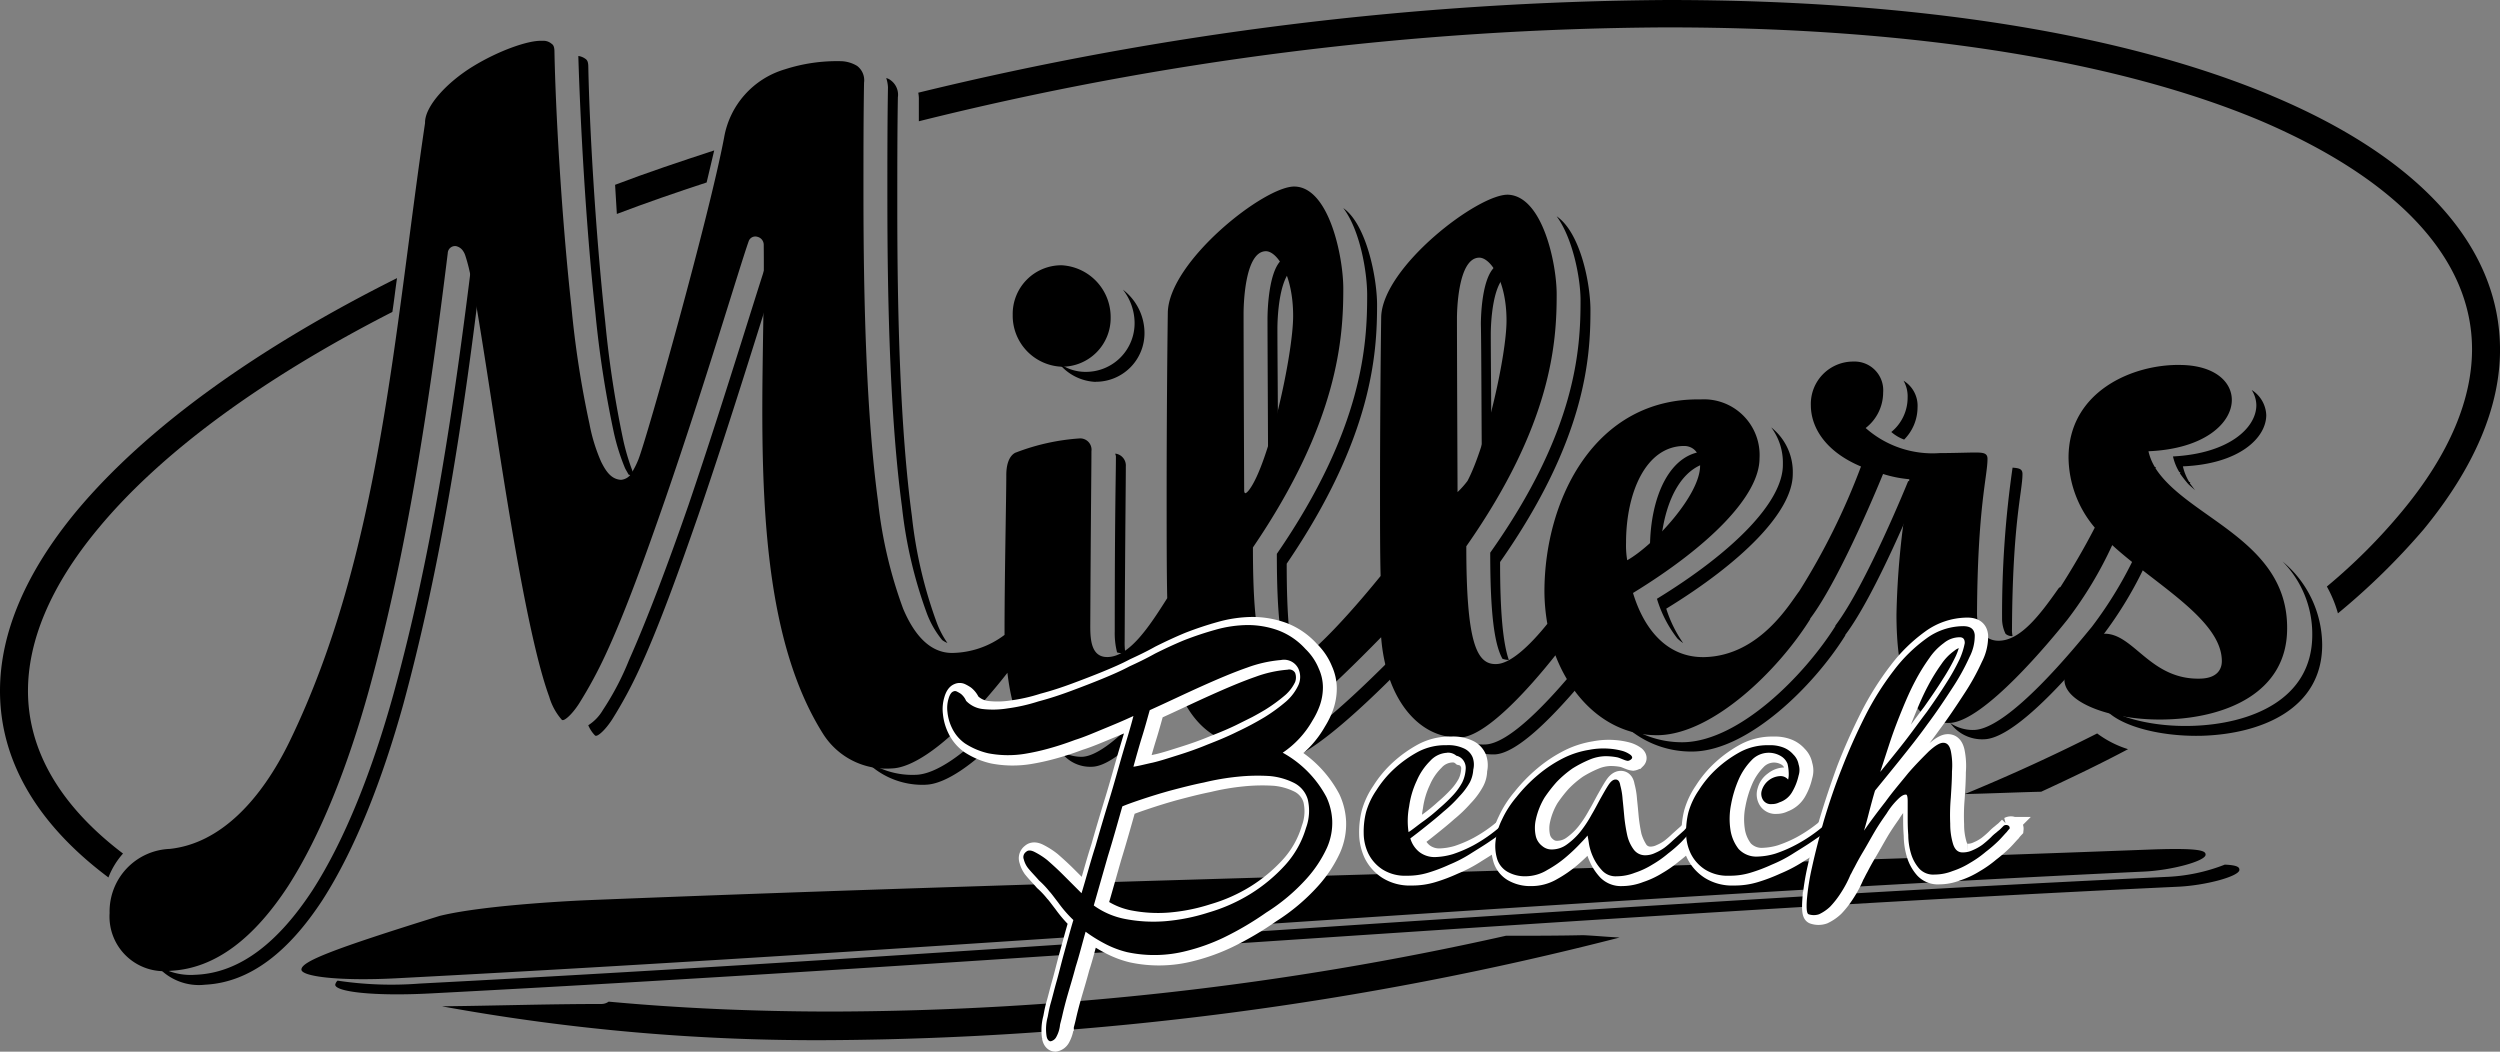 <?xml version="1.0" encoding="UTF-8"?>
<svg xmlns="http://www.w3.org/2000/svg" id="millers_beach_logo" width="235.433" height="99.038" viewBox="0 0 235.433 99.038">
  <rect x="0" y="0" width="235.433" height="99.038" fill="#808080" stroke="none"/>
  <g id="Group_68" data-name="Group 68" transform="translate(0 0)">
    <g id="Group_65" data-name="Group 65" transform="translate(0 5.271)">
      <path id="Path_399" data-name="Path 399" d="M199.883,74.349c2.635-.055,7.193-5.051,9.663-7.961a4.663,4.663,0,0,1,1.318-1.592c0-.055.055-.055.11-.11a36.859,36.859,0,0,0,4.228-7.028c2.141,1.922,4.832,3.788,6.973,5.655a3.551,3.551,0,0,0-.439-.494c-2.2-2.031-5.161-4.008-7.467-6.094a37.979,37.979,0,0,1-4.228,7.028c-1.537,1.867-7.8,9.608-11.091,9.718a3.764,3.764,0,0,1-2.251-.659,3.692,3.692,0,0,0,3.184,1.537M172.595,75.5c5.106-.165,11.2-6.094,14.22-10.926v-.055c2.91-3.843,6.863-13.616,6.863-13.616a1.313,1.313,0,0,0,.384.165c.055-.275.055-.549.11-.714a6.07,6.07,0,0,1-1.428-.329s-3.953,9.773-6.863,13.616V63.7c-3.02,4.777-9.059,10.761-14.22,10.926a9.158,9.158,0,0,1-6.369-2.361A9.208,9.208,0,0,0,172.595,75.5Zm16.8-26.574c.055-.11.055-.165.11-.275a17.346,17.346,0,0,1-1.482-.988A10.394,10.394,0,0,0,189.4,48.928ZM153.762,75.776c2.251-.055,5.875-3.953,8.455-7.028a13.1,13.1,0,0,1-.659-1.208c-2.581,3.13-6.369,7.247-8.675,7.3a5.755,5.755,0,0,1-3.9-1.373A5.926,5.926,0,0,0,153.762,75.776Zm-1.153-26.135a15.943,15.943,0,0,0,.878-2.086c0-4.008-.055-9.334-.055-11.365,0-.494.055-5.6,2.031-5.71a2.909,2.909,0,0,0-.439-.824,1.4,1.4,0,0,0-.384-.11c-2.086-.055-2.141,5.161-2.141,5.71.055,2.581.055,10.761.11,14.385Zm66.874,23.444c-3.4.11-6.7-.659-8.4-1.867,1.1,1.757,5.161,2.91,9.334,2.8,5.49-.165,11.31-2.471,11.31-8.565a10.273,10.273,0,0,0-3.734-7.851,9.726,9.726,0,0,1,2.8,6.918C230.794,70.67,224.919,72.921,219.484,73.086ZM118.239,66.168a1.07,1.07,0,0,0,.439.055c.11,0,.22-.055.329-.055a6.645,6.645,0,0,1-.055-1.043c.055-11.365.11-14.66.11-16.471a1.131,1.131,0,0,0-.988-1.208c0,.11.055.165.055.275,0,1.812-.11,5.106-.11,16.471A7.261,7.261,0,0,0,118.239,66.168Zm51.227-10.487c.384-3.9,2.032-7.247,5-7.467v-.055a2.276,2.276,0,0,0-.165-.878,1.237,1.237,0,0,0-.384-.055c-3.624-.055-5.491,4.337-5.491,9.114V56.5C168.751,56.23,169.081,55.955,169.465,55.681ZM114.944,76a3.731,3.731,0,0,1-2.086-.6,3.405,3.405,0,0,0,3.02,1.537c2.471-.055,6.644-5,9.224-8.346a13.476,13.476,0,0,1-.439-1.592C122.192,70.231,117.58,75.886,114.944,76ZM69.812,71.6a4.2,4.2,0,0,1-1.373,1.428,3.118,3.118,0,0,0,.659.988h.055c.165.055.824-.439,1.537-1.537a41.125,41.125,0,0,0,2.526-4.667c1.812-3.9,3.734-9.224,5.6-14.6,3.239-9.444,6.149-19.107,7.412-22.95V27.57a.779.779,0,0,0-.494.439c-.878,2.306-4.173,13.452-7.851,24.268-1.867,5.381-3.843,10.652-5.6,14.6A26.128,26.128,0,0,1,69.812,71.6Zm30.417,7.028c1.867-.055,4.612-1.977,7.357-4.887q1.153-1.235,2.306-2.635a13.5,13.5,0,0,1-.384-1.592c-.933,1.153-1.922,2.306-2.855,3.294-2.69,2.855-5.436,4.832-7.357,4.887a7.576,7.576,0,0,1-5-1.592A7.47,7.47,0,0,0,100.23,78.631Zm33.437-2.251c2.251-.055,7.028-4.337,11.365-8.73a6.95,6.95,0,0,1-.329-1.537c-4.557,4.612-9.608,9.279-11.969,9.334a5.618,5.618,0,0,1-3.843-1.373A6,6,0,0,0,133.667,76.38ZM69.1,34.1a99.17,99.17,0,0,0,1.7,11.146,19.985,19.985,0,0,0,1.1,3.569c.11.22.22.384.329.6a1.625,1.625,0,0,0,.549.11,20.417,20.417,0,0,1-1.043-3.349,99.173,99.173,0,0,1-1.7-11.146c-.933-8.565-1.482-18.448-1.592-23.993,0-.494-.11-.659-.275-.769A1.483,1.483,0,0,0,67.506,10v.11C67.671,15.6,68.165,25.538,69.1,34.1Zm27.507-10.6c0,10.1.275,20.754,1.373,28.935a42.235,42.235,0,0,0,2.361,10.1,8.862,8.862,0,0,0,1.428,2.471,2.225,2.225,0,0,0,.494.275,8.564,8.564,0,0,1-.988-1.867,42.236,42.236,0,0,1-2.361-10.1c-1.1-8.181-1.373-18.887-1.373-28.99,0-3.624,0-7.138.055-10.432a1.687,1.687,0,0,0-.659-1.592,1.1,1.1,0,0,0-.439-.22,3.123,3.123,0,0,1,.165.878C96.606,16.369,96.606,19.883,96.606,23.507Zm36.677,33.382c0,5.875.384,8.895,1.153,10.322a1.974,1.974,0,0,0,.6.11c-.549-1.647-.824-4.557-.824-9.5,8.071-11.859,8.51-19.766,8.51-24.378,0-2.526-.988-7.577-3.184-9.114,1.592,2.086,2.251,6.04,2.251,8.181C141.793,37.178,141.409,45.084,133.283,56.889Zm-17.076-16.2a4.582,4.582,0,0,0,4.612-4.667,5.152,5.152,0,0,0-2.032-4.008,5.118,5.118,0,0,1,1.1,3.075,4.582,4.582,0,0,1-4.612,4.667,4.185,4.185,0,0,1-2.581-.878A4.726,4.726,0,0,0,116.207,40.692ZM58.392,29.985a.5.5,0,0,1,.165-.384v-.11q-.165-.659-.329-1.153a.681.681,0,0,0-.714.659c-1.7,13.781-3.734,27.727-7.412,41.069-1.977,7.138-4.557,13.726-7.632,18.5-3.13,4.777-6.753,7.8-11.036,7.961a5.909,5.909,0,0,1-3.734-.988,5.21,5.21,0,0,0,4.667,1.922c4.283-.22,7.906-3.184,11.036-7.961,3.075-4.777,5.655-11.365,7.632-18.5C54.658,57.657,56.745,43.767,58.392,29.985ZM222.558,86.153a16.855,16.855,0,0,1-5.436,1.153C162.218,89.887,107.313,94.5,52.572,97.354a34.123,34.123,0,0,1-7.742-.275.7.7,0,0,0-.22.384c0,.659,3.569,1.1,8.895.824,54.74-2.855,109.7-7.467,164.551-10.048,2.69-.11,5.875-.988,5.875-1.592C223.931,86.428,223.821,86.208,222.558,86.153Zm-30.2-40.026a4.325,4.325,0,0,0,1.263-3.02,2.759,2.759,0,0,0-1.318-2.526,2.979,2.979,0,0,1,.384,1.592,4.174,4.174,0,0,1-1.537,3.239A3.9,3.9,0,0,0,192.361,46.127Zm10.212,18.5a2.673,2.673,0,0,1-.055-.659c.055-10.1.988-12.958.988-14.6,0-.494-.329-.549-.933-.6a96.664,96.664,0,0,0-.988,14.22,3.2,3.2,0,0,0,.329,1.428A.875.875,0,0,0,202.573,64.63ZM218.386,49.2a.192.192,0,0,0-.055.11,12.063,12.063,0,0,0,.769.988c.22.22.439.384.659.6l-.494-.659a.192.192,0,0,1,.055-.11h-.11a4.961,4.961,0,0,1-.6-1.482c5.326-.22,7.851-2.69,7.851-4.832a2.931,2.931,0,0,0-1.373-2.361,2.721,2.721,0,0,1,.439,1.428c0,2.141-2.581,4.557-7.851,4.832a4.963,4.963,0,0,0,.6,1.482Zm-84.993-1.757c0-4.118-.055-9.663-.055-11.75,0-.549.055-5.71,2.032-5.875A2.911,2.911,0,0,0,134.93,29a1.018,1.018,0,0,0-.384-.11c-2.086-.055-2.141,5.326-2.141,5.875,0,2.635.055,11.146.055,14.879A22.029,22.029,0,0,0,133.392,47.445Zm19.986,9.334c0,5.71.384,8.62,1.153,9.993a1.974,1.974,0,0,0,.6.11c-.549-1.592-.824-4.447-.824-9.224,8.071-11.53,8.51-19.217,8.51-23.719,0-2.471-.933-7.3-3.184-8.84,1.537,2.086,2.251,5.875,2.251,7.906C161.888,37.617,161.5,45.3,153.378,56.779Zm15.7,4.337A11.441,11.441,0,0,0,171,64.85a3.846,3.846,0,0,0,.549.439,11.879,11.879,0,0,1-1.592-3.239c7.083-4.337,11.914-9.114,11.914-12.683a5.353,5.353,0,0,0-2.032-4.392,5.542,5.542,0,0,1,1.1,3.459C181,52,176.164,56.779,169.081,61.117Z" transform="translate(-13.04 -10)"></path>
      <path id="Path_400" data-name="Path 400" d="M37.951,51.284c.165-1.043.275-2.086.439-3.184-13.067,6.534-23.554,14-30.2,21.962C3.416,75.827,1,81.537,1,86.973c0,6.753,3.679,12.683,10.212,17.57a7.3,7.3,0,0,1,1.373-2.251c-5.93-4.5-8.95-9.718-8.95-15.318,0-4.612,2.031-9.773,6.589-15.264,5.985-7.247,15.593-14.22,27.727-20.425" transform="translate(-1 -27.181)"></path>
    </g>
    <path id="Path_401" data-name="Path 401" d="M115.12,29.22c.275-1.1.494-2.141.714-3.02-3.184,1.043-6.314,2.086-9.334,3.239.055.933.11,1.812.165,2.745,2.745-1.043,5.6-2.031,8.455-2.965" transform="translate(-48.575 -12.035)"></path>
    <g id="Group_66" data-name="Group 66" transform="translate(41.618)">
      <path id="Path_402" data-name="Path 402" d="M184.3,160.8c-2.416.055-4.887.055-7.3.055a292.38,292.38,0,0,1-63.415,7.138c-7.522,0-14.55-.329-21.084-.933a1.177,1.177,0,0,1-.659.22c-5,0-9.993.165-15.044.22a196.368,196.368,0,0,0,36.732,3.185,305.961,305.961,0,0,0,74.177-9.663c-1.1-.055-2.251-.165-3.4-.22" transform="translate(-76.8 -72.732)"></path>
      <path id="Path_403" data-name="Path 403" d="M285.935,9.4c-13.616-5.71-33-9-56.882-9A305.337,305.337,0,0,0,158.5,9.13a3.129,3.129,0,0,1,.055.714V11.82a296.449,296.449,0,0,1,70.224-8.84h.275c23.609,0,42.771,3.294,55.839,8.785,13.122,5.6,19.931,13.122,19.931,21.523,0,4.612-2.031,9.773-6.589,15.264a53.892,53.892,0,0,1-7.083,7.083,11.606,11.606,0,0,1,1.043,2.526,65.036,65.036,0,0,0,8.071-7.906c4.777-5.82,7.193-11.53,7.193-16.911,0-10.048-8.016-18.283-21.523-23.939" transform="translate(-113.642 -0.4)"></path>
    </g>
    <path id="Path_404" data-name="Path 404" d="M338,131.91c2.416-.055,4.832-.165,7.193-.22,2.855-1.318,5.6-2.635,8.181-4.008a9.691,9.691,0,0,1-2.91-1.482c-3.9,1.977-8.071,3.9-12.464,5.71" transform="translate(-152.969 -57.13)"></path>
    <path id="Path_405" data-name="Path 405" d="M212.188,83.551c-48.866,1.867-98.28,2.8-147.42,4.777,0,0-9.444.384-13.891,1.482-10.048,3.13-13.013,4.283-13.013,5.051,0,.659,3.569,1.1,8.895.824,54.74-2.855,109.7-7.467,164.551-10.048,2.635-.11,5.875-.988,5.875-1.592,0-.329-.275-.659-5-.494M109.46,38.09a4.582,4.582,0,0,0,4.612-4.667,4.884,4.884,0,0,0-4.612-4.887,4.582,4.582,0,0,0-4.612,4.667A4.809,4.809,0,0,0,109.46,38.09Zm103,9.553a.192.192,0,0,1,.055-.11h-.11a4.962,4.962,0,0,1-.6-1.482c5.326-.22,7.851-2.69,7.851-4.832,0-1.7-1.592-3.239-4.777-3.294-4.5-.11-10.6,2.471-10.6,8.73a10.377,10.377,0,0,0,2.471,6.589c-1.043,2.031-2.251,4.063-3.239,5.6-.055,0-.11.055-.165.11-1.7,2.416-3.569,4.941-5.655,4.941-1.482,0-2.031-1.373-2.031-2.526.055-10.1.988-12.958.988-14.6,0-.549-.384-.6-1.208-.6-.439,0-2.141.055-3.294.055a9.5,9.5,0,0,1-6.973-2.361,4.241,4.241,0,0,0,1.647-3.349,2.7,2.7,0,0,0-2.8-2.91,3.987,3.987,0,0,0-4.008,4.118c0,2.031,1.318,4.337,4.722,5.765a64.387,64.387,0,0,1-5.82,11.75h0c-.824,1.043-3.679,6.094-8.95,6.2-3.459.055-5.655-2.581-6.7-6.04,7.083-4.337,11.914-9.114,11.914-12.683a5.245,5.245,0,0,0-5.545-5.545C159.7,41,154.922,50.553,154.922,59.283a18.165,18.165,0,0,0,.275,3.02c-1.592,1.977-3.459,3.788-4.832,3.788-1.867.055-2.8-2.141-2.8-11.091,8.071-11.53,8.51-19.217,8.51-23.719,0-2.91-1.318-9.224-4.557-9.389-2.8-.11-11.86,6.808-11.969,11.53-.055,3.843-.11,10.432-.11,16.471,0,2.91,0,5.71.055,7.906-1.428,1.757-7.083,8.62-9.224,8.675-1.867.055-2.8-2.2-2.8-11.365,8.071-11.859,8.51-19.766,8.51-24.378,0-2.965-1.318-9.5-4.557-9.608-2.8-.11-11.86,7.028-11.969,11.859-.055,3.953-.11,10.706-.11,16.911,0,3.9,0,7.522.055,9.993-1.7,2.69-3.569,5.545-5.655,5.545-1.482,0-1.592-1.592-1.592-2.91.055-11.365.11-14.66.11-16.471a1.064,1.064,0,0,0-1.1-1.208,20.457,20.457,0,0,0-5.985,1.318s-.933.22-.933,2.141c0,2.141-.165,9.553-.165,14.495v.549a8.353,8.353,0,0,1-4.941,1.7c-2.086,0-3.569-1.7-4.612-4.173a42.236,42.236,0,0,1-2.361-10.1c-1.1-8.181-1.373-18.887-1.373-28.99,0-3.624,0-7.138.055-10.432a1.687,1.687,0,0,0-.659-1.592,3.114,3.114,0,0,0-1.428-.439,15.971,15.971,0,0,0-5.381.769,8.141,8.141,0,0,0-5.71,6.424C76.243,24.034,70.423,44.734,69.6,46.82a8.212,8.212,0,0,1-.6,1.208,1.274,1.274,0,0,1-1.043.714c-.933-.055-1.428-.824-1.867-1.7a16.3,16.3,0,0,1-1.1-3.569,93.029,93.029,0,0,1-1.7-11.036C62.352,23.87,61.8,13.987,61.693,8.441c0-.494-.11-.659-.275-.769A1.193,1.193,0,0,0,60.54,7.4h-.055c-1.263-.055-4.063.933-6.479,2.416s-4.447,3.679-4.5,5.216v.11c-2.91,19.6-4.173,40.52-12.738,58.2C34.075,78.884,30.232,83,25.455,83.5a5.894,5.894,0,0,0-5.655,6.04,5.141,5.141,0,0,0,5.765,5.436c4.283-.22,7.906-3.185,11.036-7.961,3.075-4.777,5.655-11.365,7.632-18.5,3.679-13.4,5.71-27.343,7.412-41.124a.689.689,0,0,1,.769-.659,1.058,1.058,0,0,1,.659.439,1.644,1.644,0,0,1,.22.439q.165.494.329,1.153c.22.933.494,2.306.769,3.9.549,3.239,1.208,7.577,1.922,12.189C57.739,54.067,59.5,64.554,61.2,69.166a5.687,5.687,0,0,0,1.208,2.2h.055c.165.055.824-.439,1.537-1.537a41.126,41.126,0,0,0,2.526-4.667c1.812-3.9,3.734-9.224,5.6-14.6,3.734-10.816,7.028-21.962,7.851-24.268a.659.659,0,0,1,.824-.439.774.774,0,0,1,.6.769C81.568,40.89,79.537,60.876,87,72.68a7.03,7.03,0,0,0,6.479,3.239c1.867-.055,4.612-1.977,7.357-4.887,1.153-1.263,2.361-2.635,3.514-4.118.494,4.173,1.812,7.357,4.777,7.247,2.91-.11,8.181-6.918,10.377-9.938.494,5.71,3.514,9.5,7.357,9.389,2.471-.055,7.961-5.216,12.683-10.048.439,5.765,3.514,9.553,7.412,9.444,2.416-.055,6.479-4.557,9-7.742,1.7,4.447,5.271,7.632,9.773,7.522,5.106-.165,11.2-6.094,14.22-10.926v-.055c2.91-3.843,6.863-13.616,6.863-13.616a11.552,11.552,0,0,0,2.471.494s-.055.714-.22,1.922a76.794,76.794,0,0,0-.988,10.816c0,5.271,1.043,10.322,5,10.212,3.239-.11,9.554-7.8,11.091-9.718a36.86,36.86,0,0,0,4.228-7.028c4.008,3.679,10.322,7.028,10.322,10.926,0,.769-.439,1.592-1.977,1.647-4.777.165-6.314-4.283-9.114-4.228-2.361.055-3.734,3.294-3.734,4.337,0,2.251,4.722,3.9,9.663,3.734,5.491-.165,11.31-2.471,11.31-8.565C224.926,54.4,215.482,52.365,212.462,47.644ZM126.755,50s-.11,0-.11-.275c0,0-.055-13.177-.055-16.636,0-.549.055-5.93,2.141-5.875,1.043.055,2.526,2.251,2.526,6.094,0,3.679-2.306,14.056-4.173,16.417C127.085,49.73,126.865,50,126.755,50Zm19.985-.11V49.73s-.055-12.848-.055-16.2c0-.494.055-5.765,2.141-5.71,1.043.055,2.526,2.2,2.526,5.93,0,3.239-1.922,11.8-3.679,15.1A8.44,8.44,0,0,1,146.741,49.895Zm15.868,4.777c0-4.722,1.867-9.114,5.491-9.114.275,0,1.482.11,1.482,1.867,0,2.745-4.338,7.467-6.863,8.895A8.308,8.308,0,0,1,162.608,54.671Z" transform="translate(-9.478 -3.555)"></path>
    <g id="Group_67" data-name="Group 67" transform="translate(89.639 58.968)">
      <path id="Path_406" data-name="Path 406" d="M195.853,119.824A10.259,10.259,0,0,1,199.971,124a5.884,5.884,0,0,1,.549,2.2,5.8,5.8,0,0,1-.494,2.581,11.516,11.516,0,0,1-1.922,2.91,17.964,17.964,0,0,1-3.788,3.184,29.1,29.1,0,0,1-4.008,2.361,18.269,18.269,0,0,1-3.514,1.263,12.151,12.151,0,0,1-5.6.11,9.116,9.116,0,0,1-2.141-.824,13.672,13.672,0,0,1-1.757-1.1c-.329,1.153-.6,2.306-.933,3.294-.275,1.043-.549,1.922-.769,2.69s-.384,1.428-.494,1.922-.22.824-.22.933a2.914,2.914,0,0,1-.329,1.043A.786.786,0,0,1,174,147c-.165,0-.329-.165-.384-.494a4.363,4.363,0,0,1,.11-1.812c.055-.275.11-.659.275-1.263.165-.549.329-1.263.549-2.031s.439-1.7.714-2.69.549-2.031.878-3.13a11.614,11.614,0,0,1-1.428-1.647c-.384-.494-.659-.878-.824-1.043a8.636,8.636,0,0,0-.988-1.043c-.329-.384-.659-.714-.933-1.043a2.215,2.215,0,0,1-.494-.933.6.6,0,0,1,.22-.714c.165-.165.439-.165.769,0a6.947,6.947,0,0,1,1.208.769c.439.384.933.824,1.482,1.373l1.757,1.757c.439-1.428.824-2.91,1.318-4.447q.659-2.306,1.318-4.447c.439-1.428.824-2.855,1.208-4.173s.769-2.526,1.043-3.624c-.933.439-1.867.824-2.8,1.208s-1.812.769-2.69,1.043c-.879.329-1.7.6-2.526.824a21.145,21.145,0,0,1-2.251.494,9.858,9.858,0,0,1-3.4-.055,6.783,6.783,0,0,1-2.2-.933,3.747,3.747,0,0,1-1.208-1.428,4.37,4.37,0,0,1-.439-1.537,3.013,3.013,0,0,1,.11-1.263c.11-.384.275-.6.439-.659a.35.35,0,0,1,.329,0,3.156,3.156,0,0,1,.384.22,1.7,1.7,0,0,1,.494.659,2.567,2.567,0,0,0,1.537.769,8.633,8.633,0,0,0,2.361-.055,16.674,16.674,0,0,0,2.91-.659c1.043-.275,2.032-.6,3.075-.988s2.032-.769,2.965-1.153,1.812-.769,2.526-1.153c.714-.329,1.537-.714,2.416-1.208.879-.439,1.812-.878,2.745-1.263q1.482-.577,2.965-.988a11.476,11.476,0,0,1,3.02-.439,8.442,8.442,0,0,1,2.855.494,6.569,6.569,0,0,1,2.581,1.757,5.352,5.352,0,0,1,1.263,1.867,4.244,4.244,0,0,1,.384,1.757,5.175,5.175,0,0,1-.275,1.647,7.373,7.373,0,0,1-.714,1.482A8.86,8.86,0,0,1,195.853,119.824Zm-17.789,14.33a7.434,7.434,0,0,0,2.91,1.263,14.1,14.1,0,0,0,3.788.22,18.255,18.255,0,0,0,4.118-.824,16.057,16.057,0,0,0,3.953-1.757,15.362,15.362,0,0,0,3.239-2.69,8.951,8.951,0,0,0,1.977-3.514,4.667,4.667,0,0,0,.165-2.69,2.54,2.54,0,0,0-1.263-1.537,6.371,6.371,0,0,0-2.306-.659,18.036,18.036,0,0,0-2.965.055,23.509,23.509,0,0,0-3.239.549c-1.1.22-2.141.494-3.184.769-.988.275-1.867.549-2.69.824s-1.428.494-1.812.659c-.439,1.537-.878,3.13-1.373,4.722C178.942,131.08,178.5,132.672,178.063,134.154Zm19.327-22.291a1.5,1.5,0,0,0-1.647-.824,12.12,12.12,0,0,0-3.185.714c-1.263.439-2.69,1.043-4.283,1.757s-3.185,1.482-4.887,2.251c-.22.769-.439,1.592-.714,2.471s-.549,1.867-.824,2.855c.439-.055,1.043-.22,1.812-.384.714-.165,1.537-.439,2.416-.714s1.812-.6,2.745-.988c.988-.384,1.922-.769,2.8-1.208a28.489,28.489,0,0,0,2.581-1.373,16.261,16.261,0,0,0,2.031-1.482,4.693,4.693,0,0,0,1.153-1.537A2.122,2.122,0,0,0,197.39,111.863Z" transform="translate(-164.261 -107.8)" fill="none" stroke="#fff" stroke-width="1.737"></path>
    </g>
    <path id="Path_407" data-name="Path 407" d="M245.693,131.814a6.322,6.322,0,0,1-.988,1.318,12.221,12.221,0,0,1-1.482,1.428c-.549.494-1.1.933-1.647,1.373s-1.043.824-1.482,1.153a2.548,2.548,0,0,0,.824,1.263,2.348,2.348,0,0,0,1.537.494,6.441,6.441,0,0,0,1.647-.275,12.522,12.522,0,0,0,1.922-.824,14.185,14.185,0,0,0,2.526-1.757c.165-.165.275-.22.384-.22s.165,0,.22.055a.33.33,0,0,1,.055.22.285.285,0,0,1-.11.22,3.416,3.416,0,0,1-.549.439c-.329.22-.714.494-1.208.824s-1.043.659-1.647,1.043a12.706,12.706,0,0,1-1.922.988,15.328,15.328,0,0,1-2.031.769,6.579,6.579,0,0,1-1.977.275,3.972,3.972,0,0,1-2.306-.6,3.8,3.8,0,0,1-1.318-1.482,4.681,4.681,0,0,1-.439-1.922,7.522,7.522,0,0,1,.22-1.977,7.091,7.091,0,0,1,.988-2.086,9.846,9.846,0,0,1,1.7-2.031,11.079,11.079,0,0,1,2.251-1.592,5.468,5.468,0,0,1,2.635-.6,3.454,3.454,0,0,1,1.7.329,1.579,1.579,0,0,1,.769.824,2.012,2.012,0,0,1,.055,1.153A2.352,2.352,0,0,1,245.693,131.814Zm-2.141-2.8a2.3,2.3,0,0,0-1.592.769,5.876,5.876,0,0,0-1.263,1.867,8.261,8.261,0,0,0-.714,2.416,7.2,7.2,0,0,0-.055,2.416c.439-.275.878-.659,1.428-1.043a15.794,15.794,0,0,0,1.482-1.208,14.618,14.618,0,0,0,1.318-1.263,5.769,5.769,0,0,0,.824-1.153,3.3,3.3,0,0,0,.329-1.263,1.227,1.227,0,0,0-.22-.824,1.093,1.093,0,0,0-.659-.439A1.209,1.209,0,0,0,243.551,129.014Z" transform="translate(-106.838 -58.077)" fill="none" stroke="#fff" stroke-width="1.737"></path>
    <path id="Path_408" data-name="Path 408" d="M276.666,136.24c.22,0,.329.11.22.329a3.373,3.373,0,0,0-.275.329c-.22.22-.439.494-.769.824a12.789,12.789,0,0,1-1.208,1.043,10.151,10.151,0,0,1-1.483,1.043,7.569,7.569,0,0,1-1.647.769,4.686,4.686,0,0,1-1.7.329,1.863,1.863,0,0,1-1.428-.549,4.538,4.538,0,0,1-.823-1.263,4.92,4.92,0,0,1-.384-1.318c-.055-.384-.11-.6-.11-.659-.055.055-.22.275-.6.659a16.428,16.428,0,0,1-1.373,1.318,10.666,10.666,0,0,1-1.812,1.263,3.9,3.9,0,0,1-2.031.549,3.324,3.324,0,0,1-1.757-.439,2.153,2.153,0,0,1-.934-1.153,4.185,4.185,0,0,1-.165-1.7,6.08,6.08,0,0,1,.6-2.031,9.352,9.352,0,0,1,1.373-2.141,14.469,14.469,0,0,1,2.031-2.086,12.334,12.334,0,0,1,2.526-1.647,8.469,8.469,0,0,1,2.306-.714,6.975,6.975,0,0,1,1.812-.11,6.523,6.523,0,0,1,1.318.22,2.455,2.455,0,0,1,.769.384c.165.165.165.275.055.384a.6.6,0,0,1-.329.165,1.4,1.4,0,0,1-.384-.11c-.165-.055-.384-.165-.6-.22a5.826,5.826,0,0,0-1.153-.11,4.046,4.046,0,0,0-1.482.329,11.006,11.006,0,0,0-1.592.824,10.1,10.1,0,0,0-1.482,1.263A13.553,13.553,0,0,0,263,133.494a6.809,6.809,0,0,0-.824,2.086,3.6,3.6,0,0,0,0,1.537,1.642,1.642,0,0,0,.6.933,1.347,1.347,0,0,0,.878.329,2.409,2.409,0,0,0,1.483-.494,6.509,6.509,0,0,0,1.263-1.208,11.385,11.385,0,0,0,1.043-1.592c.33-.549.6-1.1.879-1.592s.494-.878.714-1.208.439-.494.659-.494.384.165.439.549a6.522,6.522,0,0,1,.22,1.318c.055.494.11,1.1.165,1.7a15.738,15.738,0,0,0,.274,1.7,4.833,4.833,0,0,0,.6,1.318,1.327,1.327,0,0,0,1.043.549,2.154,2.154,0,0,0,.988-.22,4.545,4.545,0,0,0,.879-.494,9.538,9.538,0,0,0,.824-.714l1.043-.933C276.337,136.294,276.447,136.24,276.666,136.24Z" transform="translate(-117.057 -58.329)" fill="none" stroke="#fff" stroke-width="1.737"></path>
    <path id="Path_409" data-name="Path 409" d="M303.848,135.987c.165-.165.274-.22.384-.22s.165,0,.22.055a.33.33,0,0,1,.055.22.285.285,0,0,1-.11.22,3.413,3.413,0,0,1-.549.439c-.329.22-.714.494-1.208.824s-1.043.659-1.647,1.043a12.7,12.7,0,0,1-1.922.988,15.328,15.328,0,0,1-2.031.769,6.578,6.578,0,0,1-1.977.275,3.972,3.972,0,0,1-2.306-.6,3.8,3.8,0,0,1-1.318-1.482,4.68,4.68,0,0,1-.439-1.922,7.521,7.521,0,0,1,.22-1.977,7.091,7.091,0,0,1,.988-2.086,9.843,9.843,0,0,1,1.7-2.031,11.08,11.08,0,0,1,2.251-1.592,5.468,5.468,0,0,1,2.635-.6,3.431,3.431,0,0,1,1.372.22,2.386,2.386,0,0,1,.933.659,1.731,1.731,0,0,1,.494.933,1.694,1.694,0,0,1,0,1.043,5.282,5.282,0,0,1-.6,1.537,2.324,2.324,0,0,1-1.208.988,1.519,1.519,0,0,1-.714.165.867.867,0,0,1-.824-.384,1.082,1.082,0,0,1-.11-.933,1.637,1.637,0,0,1,.659-.933,1.678,1.678,0,0,1,1.1-.384.921.921,0,0,1,.769.329,2.262,2.262,0,0,0,.055-.659,4.241,4.241,0,0,0-.11-.824,1.464,1.464,0,0,0-.6-.714,2.22,2.22,0,0,0-2.8.384A6.148,6.148,0,0,0,296,131.539a10.735,10.735,0,0,0-.714,2.361,6.878,6.878,0,0,0-.055,2.361,3.874,3.874,0,0,0,.769,1.812,2.282,2.282,0,0,0,1.812.714,6.44,6.44,0,0,0,1.647-.275,12.507,12.507,0,0,0,1.922-.824A14.4,14.4,0,0,0,303.848,135.987Z" transform="translate(-131.775 -58.077)" fill="none" stroke="#fff" stroke-width="1.737"></path>
    <path id="Path_410" data-name="Path 410" d="M317.064,127.172c.6-.878,1.263-1.757,2.032-2.745.714-.988,1.482-1.867,2.141-2.69.714-.824,1.373-1.482,1.922-2.031.6-.549,1.043-.824,1.373-.824.384,0,.6.275.714.769a6.82,6.82,0,0,1,.11,1.922c0,.769-.055,1.592-.11,2.471a19.145,19.145,0,0,0-.055,2.471,6.47,6.47,0,0,0,.275,1.922c.165.494.439.769.878.769a2.153,2.153,0,0,0,.988-.22,4.548,4.548,0,0,0,.879-.494,9.566,9.566,0,0,0,.824-.714,3.544,3.544,0,0,1,.494-.439c.11-.11.275-.22.384-.329l.165-.165.165-.165a.5.5,0,0,1,.274-.055.416.416,0,0,1,.22.11.33.33,0,0,1,.055.22,3.361,3.361,0,0,0-.274.329c-.22.22-.439.494-.769.824a12.77,12.77,0,0,1-1.208,1.043,10.149,10.149,0,0,1-1.482,1.043,7.572,7.572,0,0,1-1.647.769,4.685,4.685,0,0,1-1.7.329,1.786,1.786,0,0,1-1.427-.549,3.717,3.717,0,0,1-.769-1.373,6.269,6.269,0,0,1-.275-1.812c-.055-.659-.055-1.263-.055-1.812v-1.373c0-.384-.055-.549-.11-.6-.22-.055-.494.11-.824.439a6.892,6.892,0,0,0-1.043,1.318c-.384.549-.769,1.1-1.153,1.757s-.714,1.263-1.043,1.812-.6,1.043-.824,1.482c-.22.384-.329.659-.384.714a10.5,10.5,0,0,1-.933,1.757,8.442,8.442,0,0,1-.988,1.263,3.933,3.933,0,0,1-1.043.714,1.521,1.521,0,0,1-.988,0q-.247-.082-.165-1.318a22.3,22.3,0,0,1,.494-3.13c.275-1.263.659-2.745,1.1-4.337q.741-2.471,1.647-4.941c.659-1.7,1.373-3.294,2.2-4.941a27.121,27.121,0,0,1,2.69-4.283,14.464,14.464,0,0,1,3.075-3.02,5.939,5.939,0,0,1,3.459-1.153c.714,0,1.043.275,1.1.824a4.334,4.334,0,0,1-.494,2.086,21.052,21.052,0,0,1-1.647,2.965c-.714,1.1-1.482,2.251-2.306,3.349-.824,1.153-1.7,2.251-2.581,3.349s-1.647,2.031-2.361,2.91c-.22.714-.384,1.373-.549,1.977A14.646,14.646,0,0,1,317.064,127.172Zm9-18.228a2.37,2.37,0,0,0-1.482.549,5.711,5.711,0,0,0-1.373,1.428,18.272,18.272,0,0,0-1.318,2.141c-.439.824-.824,1.7-1.208,2.635s-.769,1.922-1.1,2.91-.659,2.031-.988,3.02c.714-.878,1.482-1.812,2.251-2.8s1.428-1.922,2.141-2.855c.659-.933,1.263-1.812,1.812-2.69a19.91,19.91,0,0,0,1.263-2.251,6.813,6.813,0,0,0,.494-1.537C326.562,109.163,326.4,108.943,326.068,108.943Z" transform="translate(-141.093 -48.877)" fill="none" stroke="#fff" stroke-width="1.737"></path>
  </g>
  <path id="Path_411" data-name="Path 411" d="M195.053,119.624a10.259,10.259,0,0,1,4.118,4.173,5.886,5.886,0,0,1,.549,2.2,5.8,5.8,0,0,1-.494,2.581,11.518,11.518,0,0,1-1.922,2.91,17.964,17.964,0,0,1-3.788,3.185,29.1,29.1,0,0,1-4.008,2.361,18.275,18.275,0,0,1-3.514,1.263,12.151,12.151,0,0,1-5.6.11,9.118,9.118,0,0,1-2.141-.824,13.672,13.672,0,0,1-1.757-1.1c-.329,1.153-.6,2.251-.933,3.294-.275,1.043-.549,1.922-.769,2.69s-.384,1.428-.494,1.922-.22.824-.22.933a2.914,2.914,0,0,1-.329,1.043.786.786,0,0,1-.549.439c-.165,0-.329-.165-.384-.494a4.363,4.363,0,0,1,.11-1.812c.055-.275.11-.659.274-1.263.165-.549.329-1.263.549-2.031s.439-1.7.714-2.69.549-2.031.878-3.13a11.615,11.615,0,0,1-1.428-1.647c-.384-.494-.659-.878-.824-1.043a8.639,8.639,0,0,0-.988-1.043c-.329-.384-.659-.714-.933-1.043a2.215,2.215,0,0,1-.494-.933.6.6,0,0,1,.22-.714c.165-.165.439-.165.769,0a6.947,6.947,0,0,1,1.208.769c.439.384.933.824,1.482,1.373l1.757,1.757c.439-1.428.824-2.91,1.318-4.447q.659-2.306,1.318-4.447c.439-1.428.824-2.855,1.208-4.173s.769-2.526,1.043-3.624c-.933.439-1.867.824-2.8,1.208s-1.812.769-2.69,1.043c-.879.329-1.7.6-2.526.824a21.125,21.125,0,0,1-2.251.494,9.856,9.856,0,0,1-3.4-.055,6.783,6.783,0,0,1-2.2-.933,3.747,3.747,0,0,1-1.208-1.428,4.37,4.37,0,0,1-.439-1.537,3.013,3.013,0,0,1,.11-1.263c.11-.384.275-.6.439-.659a.35.35,0,0,1,.329,0,3.152,3.152,0,0,1,.384.22,1.7,1.7,0,0,1,.494.659,2.567,2.567,0,0,0,1.537.769,8.634,8.634,0,0,0,2.361-.055,16.677,16.677,0,0,0,2.91-.659c1.043-.275,2.032-.6,3.075-.988s2.031-.769,2.965-1.153,1.812-.769,2.526-1.153c.714-.329,1.537-.714,2.416-1.208.878-.439,1.812-.878,2.745-1.263q1.482-.577,2.965-.988a11.476,11.476,0,0,1,3.02-.439,8.443,8.443,0,0,1,2.855.494,6.57,6.57,0,0,1,2.581,1.757,5.352,5.352,0,0,1,1.263,1.867,4.243,4.243,0,0,1,.384,1.757,5.176,5.176,0,0,1-.275,1.647,7.372,7.372,0,0,1-.714,1.482,8.978,8.978,0,0,1-2.8,3.02m-17.789,14.385a7.434,7.434,0,0,0,2.91,1.263,14.094,14.094,0,0,0,3.788.22,18.255,18.255,0,0,0,4.118-.824,16.058,16.058,0,0,0,3.953-1.757,15.361,15.361,0,0,0,3.239-2.69,8.951,8.951,0,0,0,1.977-3.514,4.667,4.667,0,0,0,.165-2.69,2.539,2.539,0,0,0-1.263-1.537,6.372,6.372,0,0,0-2.306-.659,18.04,18.04,0,0,0-2.965.055,23.507,23.507,0,0,0-3.239.549c-1.1.22-2.141.494-3.185.769-.988.275-1.867.549-2.69.824s-1.428.494-1.812.659c-.439,1.537-.878,3.13-1.373,4.722Zm19.272-22.291a1.5,1.5,0,0,0-1.647-.824,12.121,12.121,0,0,0-3.185.714c-1.263.439-2.69,1.043-4.283,1.757s-3.185,1.482-4.887,2.251c-.22.769-.439,1.592-.714,2.471s-.549,1.867-.824,2.855c.439-.055,1.043-.22,1.812-.384.714-.165,1.537-.439,2.416-.714s1.812-.6,2.745-.988c.988-.384,1.922-.769,2.8-1.208a28.477,28.477,0,0,0,2.581-1.373,16.268,16.268,0,0,0,2.031-1.482,4.692,4.692,0,0,0,1.153-1.537A1.874,1.874,0,0,0,196.535,111.718Z" transform="translate(-74.261 -48.742)"></path>
  <path id="Path_412" data-name="Path 412" d="M244.893,131.714a6.32,6.32,0,0,1-.988,1.318,12.227,12.227,0,0,1-1.482,1.428c-.549.494-1.1.933-1.647,1.373s-1.043.824-1.482,1.153a2.547,2.547,0,0,0,.823,1.263,2.348,2.348,0,0,0,1.537.494,6.438,6.438,0,0,0,1.647-.275,12.512,12.512,0,0,0,1.922-.824,14.185,14.185,0,0,0,2.526-1.757c.165-.165.274-.22.384-.22s.165,0,.22.055a.33.33,0,0,1,.055.22.285.285,0,0,1-.11.22,3.415,3.415,0,0,1-.549.439c-.329.22-.714.494-1.208.824s-1.043.659-1.647,1.043a12.7,12.7,0,0,1-1.922.988,15.323,15.323,0,0,1-2.031.769,6.577,6.577,0,0,1-1.977.275,3.971,3.971,0,0,1-2.306-.6,3.8,3.8,0,0,1-1.318-1.482,4.487,4.487,0,0,1-.439-1.922,7.52,7.52,0,0,1,.22-1.977,7.09,7.09,0,0,1,.988-2.086,9.838,9.838,0,0,1,1.7-2.031,11.078,11.078,0,0,1,2.251-1.592,5.468,5.468,0,0,1,2.635-.6,3.454,3.454,0,0,1,1.7.329,1.579,1.579,0,0,1,.769.824,2.012,2.012,0,0,1,.055,1.153,3.047,3.047,0,0,1-.329,1.208m-2.141-2.8a2.3,2.3,0,0,0-1.592.769,5.877,5.877,0,0,0-1.263,1.867,8.262,8.262,0,0,0-.714,2.416,7.2,7.2,0,0,0-.055,2.416c.439-.275.879-.659,1.427-1.043a15.781,15.781,0,0,0,1.482-1.208,14.61,14.61,0,0,0,1.318-1.263,5.77,5.77,0,0,0,.824-1.153,3.3,3.3,0,0,0,.329-1.263,1.227,1.227,0,0,0-.22-.824,1.093,1.093,0,0,0-.659-.439A1.209,1.209,0,0,0,242.751,128.914Z" transform="translate(-106.477 -58.031)"></path>
  <path id="Path_413" data-name="Path 413" d="M275.766,136.14c.22,0,.33.11.22.329a3.367,3.367,0,0,0-.274.329c-.22.22-.439.494-.769.824a12.791,12.791,0,0,1-1.208,1.043,10.149,10.149,0,0,1-1.482,1.043,7.571,7.571,0,0,1-1.647.769,4.686,4.686,0,0,1-1.7.329,1.726,1.726,0,0,1-1.428-.6,4.54,4.54,0,0,1-.823-1.263,4.921,4.921,0,0,1-.384-1.318c-.055-.384-.11-.6-.11-.659-.055.055-.22.275-.6.659a16.43,16.43,0,0,1-1.373,1.318,10.662,10.662,0,0,1-1.812,1.263,3.969,3.969,0,0,1-2.031.6,3.324,3.324,0,0,1-1.757-.439,2.152,2.152,0,0,1-.933-1.153,4.185,4.185,0,0,1-.165-1.7,6.082,6.082,0,0,1,.6-2.031,9.351,9.351,0,0,1,1.373-2.141,14.469,14.469,0,0,1,2.031-2.086,12.334,12.334,0,0,1,2.526-1.647,8.47,8.47,0,0,1,2.306-.714,6.975,6.975,0,0,1,1.812-.11,6.518,6.518,0,0,1,1.318.22,2.453,2.453,0,0,1,.769.384c.165.165.165.275.055.384a.6.6,0,0,1-.329.165,1.4,1.4,0,0,1-.384-.11c-.165-.055-.384-.165-.6-.22a5.828,5.828,0,0,0-1.153-.11,4.047,4.047,0,0,0-1.482.329,11,11,0,0,0-1.592.824,10.1,10.1,0,0,0-1.482,1.263,13.559,13.559,0,0,0-1.153,1.482,6.811,6.811,0,0,0-.824,2.086,3.606,3.606,0,0,0,0,1.537,1.642,1.642,0,0,0,.6.933,1.346,1.346,0,0,0,.878.329,2.409,2.409,0,0,0,1.482-.494,6.51,6.51,0,0,0,1.263-1.208,11.392,11.392,0,0,0,1.043-1.592c.329-.549.6-1.1.878-1.592s.494-.878.714-1.208.439-.494.659-.494.384.165.439.549a6.521,6.521,0,0,1,.22,1.318c.055.494.11,1.1.165,1.7a15.738,15.738,0,0,0,.274,1.7,3.619,3.619,0,0,0,.6,1.318,1.327,1.327,0,0,0,1.043.549,2.154,2.154,0,0,0,.988-.22,4.539,4.539,0,0,0,.878-.494,9.531,9.531,0,0,0,.824-.714l1.043-.933c.22-.275.33-.329.494-.329" transform="translate(-116.651 -58.284)"></path>
  <path id="Path_414" data-name="Path 414" d="M303.048,135.887c.165-.165.275-.22.384-.22s.165,0,.22.055a.33.33,0,0,1,.055.22.285.285,0,0,1-.11.22,3.417,3.417,0,0,1-.549.439c-.329.22-.714.494-1.208.824s-1.043.659-1.647,1.043a12.7,12.7,0,0,1-1.922.988,15.325,15.325,0,0,1-2.031.769,6.577,6.577,0,0,1-1.977.275,3.972,3.972,0,0,1-2.306-.6,3.8,3.8,0,0,1-1.318-1.482,4.488,4.488,0,0,1-.439-1.922,7.52,7.52,0,0,1,.22-1.977,7.088,7.088,0,0,1,.988-2.086,9.842,9.842,0,0,1,1.7-2.031,11.08,11.08,0,0,1,2.251-1.592,5.468,5.468,0,0,1,2.635-.6,3.432,3.432,0,0,1,1.373.22,2.386,2.386,0,0,1,.933.659,1.731,1.731,0,0,1,.494.933,1.693,1.693,0,0,1,0,1.043,5.281,5.281,0,0,1-.6,1.537,2.133,2.133,0,0,1-1.208.988,1.519,1.519,0,0,1-.714.165.867.867,0,0,1-.824-.384,1.082,1.082,0,0,1-.11-.933,1.9,1.9,0,0,1,1.7-1.318.921.921,0,0,1,.769.329,2.264,2.264,0,0,0,.055-.659,4.238,4.238,0,0,0-.11-.824,1.464,1.464,0,0,0-.6-.714,2.221,2.221,0,0,0-2.8.384,6.147,6.147,0,0,0-1.208,1.812,10.734,10.734,0,0,0-.714,2.361,6.9,6.9,0,0,0-.055,2.361,3.874,3.874,0,0,0,.769,1.812,2.282,2.282,0,0,0,1.812.714,6.439,6.439,0,0,0,1.647-.275,12.518,12.518,0,0,0,1.922-.824,14.506,14.506,0,0,0,2.526-1.7" transform="translate(-131.414 -58.031)"></path>
  <path id="Path_415" data-name="Path 415" d="M316.264,127.072c.6-.878,1.263-1.757,2.032-2.745.714-.988,1.482-1.867,2.141-2.69.714-.824,1.373-1.482,1.922-2.031.6-.549,1.043-.824,1.373-.824.384,0,.6.275.714.769a6.823,6.823,0,0,1,.11,1.922c0,.769-.055,1.592-.11,2.471a19.145,19.145,0,0,0-.055,2.471,6.472,6.472,0,0,0,.274,1.922c.165.494.439.769.879.769a2.153,2.153,0,0,0,.988-.22,4.542,4.542,0,0,0,.879-.494,9.543,9.543,0,0,0,.823-.714,3.558,3.558,0,0,1,.494-.439c.11-.11.275-.22.384-.329l.165-.165.165-.165a.5.5,0,0,1,.274-.055.417.417,0,0,1,.22.11.33.33,0,0,1,.055.22,3.363,3.363,0,0,0-.275.329c-.22.22-.439.494-.769.824a12.8,12.8,0,0,1-1.208,1.043,10.145,10.145,0,0,1-1.482,1.043,7.566,7.566,0,0,1-1.647.769,4.686,4.686,0,0,1-1.7.329,1.786,1.786,0,0,1-1.427-.549,3.719,3.719,0,0,1-.769-1.373,6.269,6.269,0,0,1-.274-1.812c-.055-.659-.055-1.263-.055-1.812v-1.373c0-.384-.055-.549-.11-.6-.22-.055-.494.11-.824.439a6.89,6.89,0,0,0-1.043,1.318c-.384.549-.769,1.1-1.153,1.757s-.714,1.263-1.043,1.812-.6,1.043-.824,1.482c-.22.384-.329.659-.384.714a10.49,10.49,0,0,1-.933,1.757,8.431,8.431,0,0,1-.988,1.263,3.931,3.931,0,0,1-1.043.714,1.521,1.521,0,0,1-.988,0q-.247-.082-.165-1.318a22.288,22.288,0,0,1,.494-3.13c.275-1.263.659-2.745,1.1-4.337.494-1.647,1.043-3.294,1.7-4.941.659-1.7,1.373-3.294,2.2-4.941a27.128,27.128,0,0,1,2.69-4.283,14.464,14.464,0,0,1,3.075-3.02A5.939,5.939,0,0,1,325.6,107.8c.714,0,1.043.275,1.1.824a4.333,4.333,0,0,1-.494,2.086,21.062,21.062,0,0,1-1.647,2.965c-.714,1.1-1.482,2.251-2.306,3.349-.824,1.153-1.7,2.251-2.581,3.349s-1.647,2.031-2.361,2.91c-.22.714-.384,1.373-.549,1.977q-.247.988-.494,1.812m9-18.228a2.37,2.37,0,0,0-1.482.549,5.711,5.711,0,0,0-1.373,1.428,18.268,18.268,0,0,0-1.318,2.141c-.439.824-.824,1.7-1.208,2.635s-.769,1.922-1.1,2.91-.659,2.031-.988,3.02c.714-.878,1.482-1.812,2.251-2.8s1.427-1.922,2.141-2.855c.659-.933,1.263-1.812,1.812-2.69a19.912,19.912,0,0,0,1.263-2.251,6.81,6.81,0,0,0,.494-1.537C325.762,109.008,325.6,108.843,325.268,108.843Z" transform="translate(-140.732 -48.832)"></path>
</svg>
